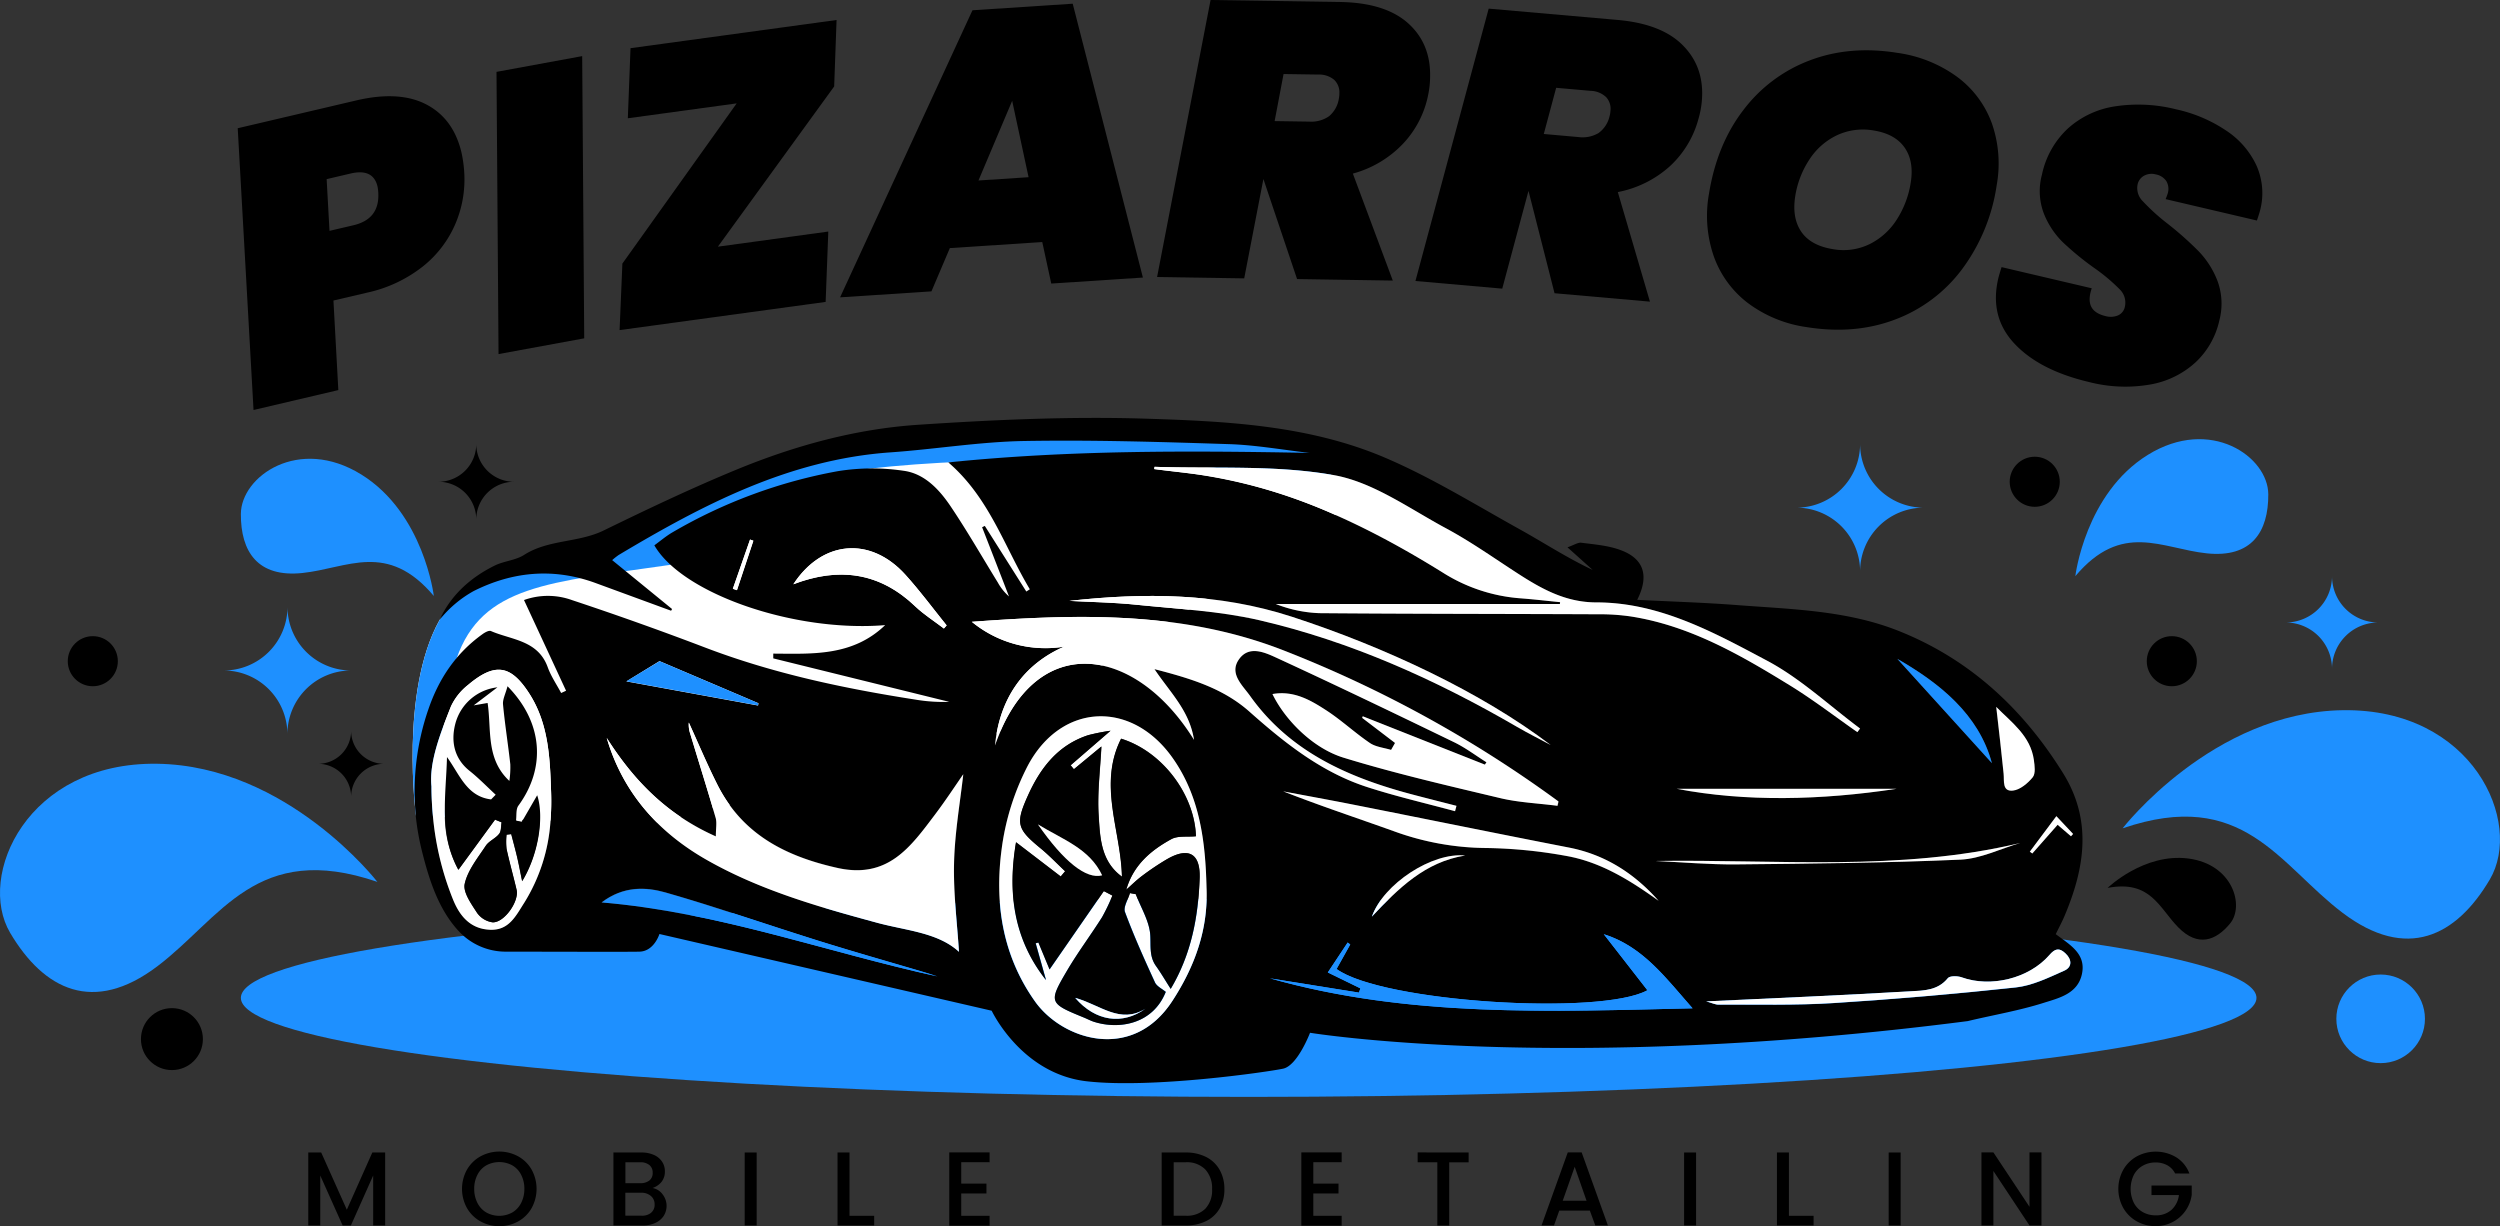 <svg xmlns="http://www.w3.org/2000/svg" viewBox="0 0 761.83 373.67"><rect x="0" y="0" width="761.83" height="373.67" fill="#333333" stroke="none"/><defs><style>.cls-1{fill:#1e90ff;}.cls-2{fill:#fff;}</style></defs><g id="Layer_2" data-name="Layer 2"><g id="Layer_2-2" data-name="Layer 2"><path d="M138.74,68.29a33.34,33.34,0,0,1-10,13,41.71,41.71,0,0,1-16.88,7.89l-10.25,2.4,1.49,27.29-25.84,6.07L72.44,39.08l36.09-8.47q13.16-3.09,21.42,1.24t10.69,14.68a38.84,38.84,0,0,1,.84,6.19A34.42,34.42,0,0,1,138.74,68.29Zm-23.46-9.42a12.68,12.68,0,0,0-.23-2q-1.3-5.6-8.18-4l-7.33,1.72.87,15.76,7.34-1.72Q115.66,66.76,115.28,58.87Z"/><path d="M177.41,17.1l.62,86-26.11,4.8-.62-86Z"/><path d="M218.76,75.17l33.65-4.61L251.6,92l-62.79,8.59.85-20.27,34.83-48.82-33.17,4.54.82-21.36,62.79-8.59-.73,20.25Z"/><path d="M317.61,73.76,289.45,75.6l-5.61,13.19L256,90.61,296.34,3.13l30.55-2,21.39,83.45-27.93,1.83ZM313.44,54l-5-23.28L298.17,55Z"/><path d="M429,7q7,6.21,6.8,16.37a27.79,27.79,0,0,1-.56,5.38,30.19,30.19,0,0,1-7.65,15,33,33,0,0,1-15.33,9.15l12.17,32.6-29.17-.46L385,54.55l-5.85,30.28-26.55-.41L368.9,0l39.46.61Q422,.82,429,7ZM388.42,36.9l10.52.16A9.51,9.51,0,0,0,405,35.42,8.67,8.67,0,0,0,408,30a7.79,7.79,0,0,0,.15-1.55,5.26,5.26,0,0,0-1.61-4.15,7.15,7.15,0,0,0-4.88-1.58l-10.52-.16Z"/><path d="M513,14q6.5,6.69,5.6,16.81a27.71,27.71,0,0,1-1,5.32A30.25,30.25,0,0,1,509,50.53a32.93,32.93,0,0,1-16,8l9.79,33.39-29.07-2.56-7.94-31.19-8,29.79-26.45-2.33,22.32-83L493,6.08Q506.54,7.28,513,14ZM470.44,40.83l10.49.93a9.6,9.6,0,0,0,6.17-1.2,8.67,8.67,0,0,0,3.39-5.16,8,8,0,0,0,.26-1.54,5.26,5.26,0,0,0-1.31-4.26,7.14,7.14,0,0,0-4.75-1.92l-10.48-.92Z"/><path d="M532.62,92.33A30.85,30.85,0,0,1,522.21,78a37.79,37.79,0,0,1-1.43-18.94q2.41-15,10.47-25.51A45.39,45.39,0,0,1,551.5,18.4q12.19-4.63,26.71-2.29a40.21,40.21,0,0,1,18.26,7.36A30.59,30.59,0,0,1,607,37.63a37.17,37.17,0,0,1,1.45,18.83A56.57,56.57,0,0,1,597.93,82a45.35,45.35,0,0,1-20.4,15.36q-12.31,4.68-27,2.32A38.86,38.86,0,0,1,532.62,92.33Zm37.11-17.94a20.71,20.71,0,0,0,8.29-7.5,29,29,0,0,0,4.24-11.25q1.05-6.49-1.86-10.66c-1.93-2.77-5.07-4.51-9.39-5.21a18.72,18.72,0,0,0-11.26,1.46,20.53,20.53,0,0,0-8.4,7.43,28.18,28.18,0,0,0-4.3,11.24q-1,6.5,1.85,10.71c1.93,2.82,5.13,4.58,9.62,5.31A18.11,18.11,0,0,0,569.73,74.39Z"/><path d="M613.81,104.65q-7.6-8.16-4.87-19.81c.18-.77.53-1.92,1-3.44l27.48,6.45q-1.2,3.53-.15,5.61c.69,1.39,2.17,2.35,4.42,2.88a5.8,5.8,0,0,0,3.74-.23,3.63,3.63,0,0,0,2.1-2.7,5.63,5.63,0,0,0-1.64-5.29,55.6,55.6,0,0,0-7.75-6.49,88.5,88.5,0,0,1-9.63-7.91A25.38,25.38,0,0,1,622.8,65a19.19,19.19,0,0,1-.55-11.79,26.63,26.63,0,0,1,7.91-14.06,27.6,27.6,0,0,1,14.41-6.75,47.09,47.09,0,0,1,18.58.92,44.13,44.13,0,0,1,15.35,6.55,25.76,25.76,0,0,1,9.17,10.68A20.67,20.67,0,0,1,688.75,64c-.15.62-.48,1.69-1,3.2l-27.82-6.52a17.31,17.31,0,0,0,.67-1.81,4.67,4.67,0,0,0-.48-3.73,5,5,0,0,0-3.21-2,4.81,4.81,0,0,0-3.53.4,4,4,0,0,0-2,2.73A5.63,5.63,0,0,0,653,61.34a61.64,61.64,0,0,0,7.39,6.71A102.19,102.19,0,0,1,670,76.57a26.89,26.89,0,0,1,5.78,9.15,20.07,20.07,0,0,1,.51,12,24.75,24.75,0,0,1-7.22,12.68,27.32,27.32,0,0,1-13.81,6.77,44.18,44.18,0,0,1-18.73-.77Q621.42,112.83,613.81,104.65Z"/><ellipse class="cls-1" cx="380.51" cy="304.08" rx="307.11" ry="30.18"/><path class="cls-2" d="M407.1,157,298.28,227,198,251.21l-62.51-2.32-8.74-.33s-5-37.63,7.17-59.57,55.35-21.92,55.51-21.92l16.28-12,39-15.86s41.15-8.14,78.43-8.14,81.43,5.57,81.43,5.57L406,148Z"/><path class="cls-1" d="M406,148c-44.05-9.8-107.76-9-140.86-5.21-43.78,4.95-60.82,29.33-60.82,29.33-37.1,5.37-57.41,6.21-65.21,28.62-5.8,16.65-4.6,38.17-3.61,48.13l-8.74-.33s-5-37.63,7.17-59.57,55.35-21.92,55.51-21.92l16.28-12,39-15.86s41.15-8.14,78.43-8.14,81.43,5.57,81.43,5.57Z"/><path d="M626.45,284.66c.92-1.88,1.85-3.6,2.61-5.38,6.2-14.62,8.63-29.21-.39-43.69-12.26-19.7-28.57-34.82-50.3-43.41-15.65-6.18-32.39-6.52-48.89-7.78-10.09-.78-20.22-1.08-30.57-1.61,3.77-7.47,2-12.7-5.42-15.29-3.68-1.29-7.71-1.61-11.62-2.11-1-.14-2.2.69-4.21,1.4,3.09,2.76,5.38,4.83,7.68,6.89-7.87-3.69-15-8.38-22.48-12.52-13.41-7.45-26.57-15.59-40.62-21.61-23.56-10.1-49.08-11.22-74.21-12-22.74-.66-45.59.39-68.31,1.9-19,1.27-37.52,6.35-55.18,13.62-13.74,5.66-27.2,12.06-40.57,18.58-7.75,3.78-16.83,2.7-24.28,7.46-2.59,1.65-6.07,1.84-8.88,3.21-7.63,3.75-13.49,9.2-16.9,16.63a35,35,0,0,1,10.49-8.87c12-6,24.44-7.07,37.18-2.38l22.93,8.41.29-.52-18.25-14.9a19.87,19.87,0,0,1,2-1.58c25.73-15.36,52.05-29.1,82.81-31.26,13.59-.95,27.13-3.22,40.72-3.46,20.78-.37,41.58.28,62.36.95,8.24.26,16.44,1.75,24.65,2.68-36.82-.71-73.52-.87-110.11,2.89,12.5,10.74,17.09,25.7,24.84,38.66l-1.07.69q-6.32-10-12.65-20l-.82.41q4.11,10.53,8.19,21.08a15.52,15.52,0,0,1-3.39-4.22c-4.78-7.77-9.32-15.69-14.41-23.26-3.47-5.15-8-10-14.38-10.82a65.46,65.46,0,0,0-19.91.12,154.49,154.49,0,0,0-50.56,18.71c-1.93,1.14-3.66,2.62-5.42,3.9,8.57,14.83,42.86,26.6,70.34,24.31-9.91,9.54-22.11,8.76-34.1,8.69,0,.48,0,1,0,1.45l53.64,13.25a51.44,51.44,0,0,1-10.4-.7c-21.78-3.4-43.27-7.94-64-15.85q-20.15-7.68-40.63-14.48a21.59,21.59,0,0,0-14.57,0c4.39,9.45,8.6,18.54,12.82,27.64l-1.5.69c-1.39-2.62-3.11-5.12-4.1-7.88-3-8.24-11-8.26-17.3-11-.64-.27-1.88.44-2.64,1-8.08,5.81-13.3,13.63-16.47,23a76.36,76.36,0,0,0-3.82,31.72c0,.12,0,.24,0,.37a77.09,77.09,0,0,0,2,11.32c2.21,8.81,5.06,17.36,10.89,23.79A19.51,19.51,0,0,0,154,290c12,0,37.43.1,40.84,0,4.5-.09,6.11-5.38,6.11-5.38L302.2,308s9,19.21,28.93,21.5,55.51-2.89,59.9-3.85,8.18-10.93,8.18-10.93,76.15,12.49,200.43-3.56c7.7-1.85,15.57-3.16,23.1-5.55,4.65-1.47,10.38-2.76,11.68-8.75C635.79,290.61,630.7,287.88,626.45,284.66ZM224.55,179.85l-1.24-.43q2.61-7.48,5.24-15l1,.35Zm63.08,11.68c-2.95-2.26-6.14-4.28-8.82-6.83-11-10.45-23.4-11.87-37.05-6.65,8.73-13.39,23.44-14.75,34.16-2.89,4.44,4.91,8.38,10.26,12.55,15.42Zm344.11,62.6-.64.72-4.08-3.5-7.71,8.74c-.25-.19-.5-.38-.76-.56l8.09-10.82Zm-12-22.53c.25,1.75.56,4.14-.35,5.26-1.5,1.84-3.87,3.83-6.05,4.06-3.29.33-2.6-2.87-2.82-5.13-.65-6.68-1.46-13.35-2.25-20.38C613,220.19,618.76,224.23,619.79,231.6ZM424.64,253.26c-11.17-4-22.46-7.73-33.61-12.11,7.18,1.36,14.37,2.66,21.53,4.08,21.77,4.31,43.51,8.75,65.3,13,11.19,2.16,20.14,7.92,27.58,16.32-8.65-6.22-17.65-11.86-28.29-13.71a146.88,146.88,0,0,0-24.29-2.39A83.59,83.59,0,0,1,424.64,253.26Zm21.85,7.45c-12.2,1.93-20.35,10-28.44,18.63C421.59,269.32,436.46,259.65,446.49,260.71Zm57.86,1.66c37.11-.57,74.4,3.33,111.29-5.49-6.07,1.77-12.09,4.81-18.23,5.08-22.73,1-45.5,1.23-68.25,1.45C520.89,263.49,512.62,262.74,504.35,262.37ZM607,232.56l-28.83-31.79C591.05,208.18,603,217.66,607,232.56ZM511,240.38H577.9C554.84,243.89,531.81,244.38,511,240.38ZM351.81,142.26c17.95.61,36.22-.6,53.74,2.37l.94.16c12,2.15,23.08,10.26,34.27,16.26,7.43,4,14.37,8.92,21.47,13.52,7.41,4.81,14.79,9,24.23,9,19.24,0,35.83,9.15,52.1,17.8,10.19,5.43,18.89,13.66,28.27,20.63l-.83,1.11c-6.7-4.67-13.21-9.68-20.16-14-15.25-9.39-30.74-18.41-48.85-21.25a64.64,64.64,0,0,0-9.93-.67c-28.33-.12-56.65-.1-85-.34a39.74,39.74,0,0,1-13.31-2.8h86.6l.06-.55c-4.05-.4-8.1-.88-12.16-1.18a51.16,51.16,0,0,1-23.71-7.91A263.93,263.93,0,0,0,407.09,157a158.71,158.71,0,0,0-42.64-12.48c-4.22-.58-8.47-1-12.7-1.56Zm15.76,40.2a127.08,127.08,0,0,1,26.07,5.47c28.41,9.24,57.86,23.08,78.9,39.1-3.4-1.83-6.86-3.56-10.2-5.5-24.77-14.39-50.74-26.08-78.67-32.55a163.92,163.92,0,0,0-21.28-3.18c-5.39-.53-10.81-1-16.18-1.52-6.74-.7-13.55-.8-20.33-1.17C339.89,181.56,353.79,181,367.57,182.46Zm-166.6,19,30.19,12.86L231,215l-40.12-7.35Zm-41.29,73.73c-2.51,3.91-4.58,8.33-10.32,8.11-6.06-.23-9.32-4.24-11.29-9.17a89.18,89.18,0,0,1-6.14-25.41c-.28-2.92-.43-6-.45-9.14-.73-7.3,2.6-15.85,5.93-24.31a18,18,0,0,1,5.21-6.55c8.3-7,13.09-6,18.6,2.5,6,9.26,6.38,19.92,6.72,30.14a76.52,76.52,0,0,1-.18,8.7A53.84,53.84,0,0,1,159.68,275.22Zm23.67-.25c6.61-5,13.36-4.75,19.52-3,15.69,4.49,31.12,9.9,46.7,14.77,10.58,3.31,21.26,6.33,31.89,9.48,1.4.42,2.78.88,4.16,1.32C251.64,290.1,219,278,183.35,275Zm108.88,15.09c-6.4-5.89-16-6.43-24.94-8.85-17.89-4.85-35.71-9.93-51.92-19.16a71,71,0,0,1-15.16-11.37,59.39,59.39,0,0,1-15.32-25.8c6,9.46,13.09,17.71,22.51,24.06a68.93,68.93,0,0,0,10.74,5.92c0-2.44.37-4.17-.06-5.66l-.78-2.65c-2.28-7.74-4.7-15.42-7-23.13a8.35,8.35,0,0,1-.38-3.23c2.88,6.31,5.57,12.72,8.69,18.91a46.31,46.31,0,0,0,3.77,6.24c7.8,10.77,19.25,16.1,32.84,19.13,15.4,3.43,22.29-6.4,29.71-16.23,3.25-4.3,6.2-8.82,8.64-12.31-.92,8.31-2.58,17.62-2.81,26.95S291.7,281.52,292.23,290.06Zm65,15c-12.21,18.78-33.58,11.83-41.85.14-10-14-12.36-30-10.17-46.45a76.77,76.77,0,0,1,7.93-25.32c10.21-19.3,31.73-20.19,44.26-2.29,8.22,11.75,9.91,25.4,10.24,39.29C368.23,283.17,364.1,294.5,357.26,305Zm-5.45-101.11c4.91,7.3,10.65,12.63,12.05,21.56-7.74-12.53-17.92-20.53-27.95-22.65-12-2.54-23.82,3.33-31,19.93q-.9,2.08-1.7,4.41c.12-1.24.28-2.45.49-3.63,2.21-12.43,9.28-21.53,20.57-26.48a35.33,35.33,0,0,1-28.11-7.57c20.05-1.47,40.31-2.46,60.34.09A144.6,144.6,0,0,1,390.69,198a368.41,368.41,0,0,1,84.41,46.34l-.48,1.2c-5.92-.77-12-1-17.73-2.41-15.9-3.77-31.86-7.46-47.47-12.26C400,228,391.51,219.27,387.76,211.5c6.52-1.16,11.67,1.89,16.55,5.06,4.58,3,8.62,6.79,13.15,9.86,1.8,1.22,4.28,1.43,6.45,2.1l1.2-2.12L415,218.7l.24-.43L452.49,233l.48-.71c-3.31-2.08-6.45-4.48-10-6.18-17.87-8.66-35.77-17.27-53.81-25.57-3.71-1.71-8.69-4.07-11.75.6-2.8,4.26,1.29,7.76,3.58,11,12.29,17.23,30.4,25,50,30.13,4.27,1.12,8.56,2.2,12.84,3.3-.14.55-.28,1.09-.43,1.64-9-2.44-18.09-4.53-26.94-7.41-13.69-4.46-24.81-13.26-35.39-22.64C373,209.86,363.22,206.85,351.81,203.91ZM387,298.13l27.15,4.35.41-1.29-9.93-4.85,6.05-9.12.79.59-4.17,7.47c13.86,10.11,80.47,14.32,94.72,6.48l-13.29-17.08c12,3.76,19,13.49,27.06,22.59C472.45,308.26,429.26,310.11,387,298.13Zm242.09-2.33c-4.77,2.12-9.72,4.56-14.78,5.12q-27.75,3-55.62,4.77c-11.61.73-23.29.41-34.93.48-1,0-2-.53-3.83-1,21.48-1,41.91-1.9,62.33-3.08,4-.22,8.26-.24,11.31-4,.62-.76,3-.71,4.26-.24,8.75,3.15,20.38.42,26.67-6.78,1.72-2,3-2.33,4.87-.58C631.46,292.43,631.45,294.75,629.08,295.8Z"/><path class="cls-2" d="M351.81,203.91c4.91,7.3,10.65,12.63,12.06,21.56-17.79-28.78-48.46-33.66-60.65,1.69,1.39-14.3,8.7-24.69,21.06-30.11a35.37,35.37,0,0,1-28.11-7.57c31.55-2.32,63.61-3.42,94.52,8.54a368.19,368.19,0,0,1,84.2,46.19l-.27,1.35c-5.92-.78-12-1-17.73-2.41-15.9-3.78-31.86-7.47-47.47-12.26-9.46-2.91-17.9-11.62-21.66-19.39,6.52-1.16,11.67,1.88,16.55,5.06,4.58,3,8.62,6.79,13.15,9.86,1.8,1.22,4.28,1.43,6.45,2.1l1.2-2.12-10-7.63.17-.5L452.49,233l.48-.71c-3.31-2.08-6.45-4.48-10-6.18-17.87-8.66-35.77-17.27-53.8-25.58-3.72-1.71-8.7-4.06-11.76.6-2.8,4.27,1.29,7.77,3.58,11,12.29,17.23,30.4,25,50,30.13,4.27,1.12,8.56,2.2,12.84,3.3-.14.54-.28,1.09-.43,1.64-9-2.44-18.09-4.53-26.94-7.41-13.69-4.46-24.81-13.26-35.39-22.64C373,209.86,363.22,206.85,351.81,203.91Z"/><path class="cls-2" d="M292.23,290.06c-6.4-5.89-16-6.43-24.94-8.85-17.89-4.85-35.71-9.93-51.92-19.16-14.79-8.42-25.55-20.44-30.48-37.17,8.11,12.74,18.14,23.31,33.25,30,0-2.44.37-4.17-.06-5.66-2.51-8.63-5.21-17.19-7.81-25.78a8.37,8.37,0,0,1-.38-3.23c2.88,6.31,5.57,12.71,8.69,18.91,7.58,15.05,20.63,21.8,36.61,25.37,15.4,3.43,22.29-6.4,29.71-16.23,3.25-4.3,6.2-8.82,8.64-12.32-.92,8.32-2.58,17.62-2.81,27S291.7,281.52,292.23,290.06Z"/><path class="cls-2" d="M351.86,142.25c18.25.63,36.84-.63,54.64,2.54,12,2.15,23.07,10.26,34.26,16.26,7.43,4,14.37,8.92,21.47,13.52,7.41,4.81,14.79,9,24.24,9,19.24,0,35.82,9.15,52.09,17.8,10.19,5.43,18.89,13.66,28.27,20.63l-.83,1.11c-6.7-4.68-13.21-9.68-20.16-14-15.25-9.39-30.74-18.41-48.85-21.25a64.47,64.47,0,0,0-9.93-.67c-28.32-.13-56.65-.1-85-.34a40,40,0,0,1-13.31-2.8h86.6l.06-.55c-4.05-.4-8.1-.88-12.16-1.18a51.27,51.27,0,0,1-23.71-7.91c-23.22-14.39-47.61-26.14-75.11-29.92-4.22-.58-8.47-1-12.7-1.56Z"/><path class="cls-2" d="M367.67,270.39c-.33-13.89-2-27.54-10.24-39.29-12.53-17.9-34.05-17-44.26,2.29a76.77,76.77,0,0,0-7.93,25.32c-2.19,16.44.22,32.41,10.17,46.45,8.27,11.69,29.64,18.64,41.85-.14C364.1,294.5,368.23,283.17,367.67,270.39Zm-10.92,30.95c-1.68-2.63-3-4.88-4.5-7-2.08-2.93-1.51-6.07-1.72-9.37-.27-4.24-2.84-8.34-4.42-12.49l-1.76-.34c-.55,2-2.07,4.26-1.49,5.79,2.7,7.27,5.89,14.37,9.13,21.43.56,1.21,2.17,1.94,3.29,2.89-3.89,9.71-14,11.6-21.85,9.12-1.1-.35-2.13-.92-3.2-1.35-10.54-4.28-10.75-4.56-5-14.3,3.28-5.57,7.18-10.76,10.63-16.22a58.85,58.85,0,0,0,3.16-6.6c-.87-.46-1.74-.92-2.62-1.37l-16.53,23.87-3.4-8.2-.83.24,3.15,11.21c-9.95-12.58-11.72-26.81-9.14-42l13.62,10.43,1.34-1.6c-2.49-2.35-4.86-4.85-7.5-7-7.18-5.88-7.69-7.48-3.86-16s9.17-15.43,18.39-18.46a61.86,61.86,0,0,1,6.8-1.35l-12.16,10.52c.32.4.64.81,1,1.21l8.38-6.93c-.34,7-1.27,14-.84,20.87s.59,14.06,7.1,18.8c-.3-14.05-7.33-28-.25-42.05,12.83,4,22.39,17.25,22.8,29.73-2.64.26-5.48-.21-7.48.87-6.24,3.39-11.59,7.9-13.76,15.42,1.61-1.42,3.14-2.95,4.85-4.22a80.65,80.65,0,0,1,7.44-5c6.63-3.88,10.32-1.91,10.08,5.65C365.16,279.34,363.06,290.74,356.75,301.34Z"/><path class="cls-2" d="M167.94,241.39c-.34-10.22-.71-20.88-6.72-30.14-5.51-8.48-10.3-9.54-18.6-2.5a18,18,0,0,0-5.21,6.55c-3.33,8.46-6.66,17-5.93,24.31,0,3.18.17,6.22.45,9.14a89.18,89.18,0,0,0,6.14,25.41c2,4.93,5.23,8.94,11.29,9.17,5.74.22,7.81-4.2,10.32-8.11a53.84,53.84,0,0,0,8.08-25.13A76.52,76.52,0,0,0,167.94,241.39Zm-8.85,27.13c-.59-2.83-1-5.1-1.53-7.34s-1.19-4.67-1.8-7l-1.43.17a20.84,20.84,0,0,0,0,4.33c.91,4.19,2.08,8.31,3.06,12.49.82,3.46-3.73,10-7.28,9.9a7,7,0,0,1-4.78-2.93c-1.75-2.72-4.32-6.26-3.74-8.83.93-4.15,4-7.89,6.44-11.61,1-1.46,3-2.21,4.06-3.62.66-.83.52-2.3.73-3.49l-2-.82-11.17,15.28a35.2,35.2,0,0,1-4.1-16.16c-.24-6,.46-12.13.6-18.19,3.88,5.34,6,12.05,13.44,12.91.47-.48.93-1,1.4-1.43-2.65-2.45-5.17-5.06-8-7.31-4.23-3.39-5.85-8.36-4.29-14.35a15,15,0,0,1,12.82-11.07l-7.23,5.5,4.24-.73c1.23,8.18-.6,17,6.62,23.77a28,28,0,0,0,.3-5.07c-.67-6.09-1.65-12.15-2.23-18.25-.14-1.54.76-3.19,1.38-5.55,10.92,11.14,11.69,24.94,3.31,36.4-.75,1-.55,2.72-.69,4.18,0,.13,0,.25,0,.37l1.68.4.4-.7,4.3-7.42a22.44,22.44,0,0,1,.9,7.62A39.64,39.64,0,0,1,159.09,268.52Z"/><path class="cls-1" d="M411.46,287.81l-4.17,7.47c13.86,10.11,80.47,14.32,94.72,6.48l-13.29-17.08c12,3.76,19,13.49,27.06,22.58-43.33,1-86.52,2.85-128.79-9.13l27.11,4.35.45-1.29-9.93-4.85c2.12-3.18,4.08-6.15,6.05-9.12Z"/><path class="cls-2" d="M505.44,274.51c-8.65-6.22-17.65-11.86-28.29-13.71a146.88,146.88,0,0,0-24.29-2.39,83.59,83.59,0,0,1-28.22-5.15c-11.17-4-22.46-7.74-33.61-12.11,7.18,1.36,14.37,2.66,21.53,4.08,21.77,4.31,43.51,8.75,65.3,13C489.05,260.35,498,266.11,505.44,274.51Z"/><path class="cls-2" d="M325.88,183.11c22.9-2.54,45.48-2.43,67.76,4.82,28.41,9.24,57.86,23.08,78.9,39.1-3.4-1.83-6.86-3.56-10.2-5.5-24.77-14.39-50.74-26.08-78.67-32.55-12.2-2.82-24.93-3.39-37.46-4.7C339.47,183.58,332.66,183.48,325.88,183.11Z"/><path class="cls-2" d="M519.92,305.15c21.48-1,41.91-1.9,62.33-3.08,4-.22,8.27-.24,11.31-4,.62-.76,3-.71,4.26-.25,8.76,3.16,20.38.43,26.67-6.78,1.72-2,3-2.32,4.87-.57,2.1,1.93,2.09,4.24-.28,5.3-4.77,2.12-9.72,4.56-14.78,5.12q-27.75,3-55.62,4.77c-11.61.73-23.29.41-34.93.48C522.73,306.18,521.7,305.64,519.92,305.15Z"/><path class="cls-1" d="M285.62,297.55C251.64,290.1,219,278,183.35,275c6.61-5,13.37-4.75,19.52-3,15.69,4.49,31.12,9.9,46.7,14.77,10.58,3.31,21.26,6.33,31.89,9.48C282.86,296.64,284.24,297.11,285.62,297.55Z"/><path class="cls-2" d="M287.63,191.53c-2.95-2.27-6.14-4.28-8.82-6.84-10.95-10.44-23.4-11.86-37.05-6.64,8.73-13.39,23.44-14.75,34.16-2.89,4.44,4.91,8.38,10.26,12.55,15.41Z"/><path class="cls-2" d="M504.35,262.37c37.11-.57,74.4,3.33,111.29-5.49-6.07,1.77-12.09,4.81-18.23,5.08-22.73,1-45.5,1.23-68.25,1.45C520.89,263.49,512.62,262.74,504.35,262.37Z"/><path class="cls-2" d="M608.32,215.41c4.71,4.78,10.44,8.82,11.47,16.19.25,1.75.56,4.14-.35,5.26-1.5,1.84-3.87,3.83-6.05,4.06-3.29.33-2.6-2.87-2.82-5.13C609.92,229.11,609.11,222.44,608.32,215.41Z"/><path class="cls-1" d="M190.86,207.61,201,201.49l30,12.77,0,.7Z"/><path class="cls-1" d="M607,232.56l-28.83-31.8C591.05,208.18,603,217.66,607,232.56Z"/><path class="cls-2" d="M577.9,240.38c-23.06,3.51-46.09,4-66.94,0Z"/><path class="cls-2" d="M446.49,260.71c-12.2,1.93-20.35,10-28.44,18.62C421.59,269.32,436.46,259.65,446.49,260.71Z"/><path class="cls-2" d="M626.64,248.71l5.1,5.42-.64.71-4.08-3.5-7.71,8.75-.76-.56Z"/><path class="cls-2" d="M229.59,164.79q-2.52,7.53-5,15.06l-1.25-.43q2.61-7.48,5.24-15Z"/><path d="M346.11,272.49c1.58,4.15,4.15,8.25,4.42,12.49.21,3.3-.36,6.44,1.72,9.37,1.51,2.11,2.82,4.36,4.5,7,6.31-10.6,8.41-22,8.8-33.79.24-7.56-3.45-9.53-10.08-5.65a80.65,80.65,0,0,0-7.44,5c-1.71,1.27-3.24,2.8-4.85,4.22,2.17-7.52,7.52-12,13.76-15.42,2-1.08,4.84-.61,7.48-.87-.41-12.48-10-25.71-22.8-29.73-7.08,14-.05,28,.25,42.05-6.51-4.74-6.67-12.05-7.1-18.8s.5-13.88.84-20.87l-8.38,6.93c-.33-.4-.65-.81-1-1.21l12.16-10.52a61.86,61.86,0,0,0-6.8,1.35c-9.22,3-14.59,10-18.39,18.46s-3.32,10.09,3.86,16c2.64,2.17,5,4.67,7.5,7l-1.34,1.6-13.62-10.43c-2.58,15.19-.81,29.42,9.14,42l-3.15-11.21.83-.24,3.4,8.2,16.53-23.87c.88.45,1.75.91,2.62,1.37a58.85,58.85,0,0,1-3.16,6.6c-3.45,5.46-7.35,10.65-10.63,16.22-5.73,9.74-5.52,10,5,14.3,1.07.43,2.1,1,3.2,1.35,7.82,2.48,18,.59,21.85-9.12-1.12-.95-2.73-1.68-3.29-2.89-3.24-7.06-6.43-14.16-9.13-21.43-.58-1.53.94-3.84,1.49-5.79Zm-29.83-21.28c7.74,4.72,15.69,7.37,19.58,15.53C331,268,324.19,262.6,316.28,251.21Zm32.79,56.15c-7,5.06-15.23,3.92-21.42-3.28C335.34,306.21,341.35,312.22,349.07,307.36Z"/><path d="M159,250.47l4.7-8.13c2.22,6.72.3,18.31-4.56,26.18-.59-2.83-1-5.1-1.53-7.34s-1.19-4.67-1.8-7l-1.43.17a20.84,20.84,0,0,0,0,4.33c.91,4.19,2.08,8.31,3.06,12.48.82,3.47-3.73,10-7.28,9.9a7,7,0,0,1-4.78-2.92c-1.75-2.72-4.32-6.26-3.74-8.83.93-4.15,4-7.9,6.44-11.61,1-1.46,3-2.22,4.06-3.62.66-.83.52-2.3.74-3.49l-2-.82-11.17,15.28c-6.08-11-3.77-22.77-3.5-34.35,3.88,5.34,6,12,13.44,12.91l1.4-1.43c-2.65-2.45-5.17-5.06-8-7.31-4.23-3.39-5.85-8.36-4.29-14.35a15,15,0,0,1,12.82-11.07l-7.23,5.5,4.24-.73c1.23,8.18-.6,17,6.63,23.76a28.81,28.81,0,0,0,.29-5.06c-.67-6.09-1.65-12.15-2.22-18.25-.15-1.55.75-3.19,1.37-5.55,10.92,11.13,11.69,24.94,3.31,36.39-.81,1.11-.51,3-.73,4.55Z"/><path class="cls-2" d="M335.86,266.74c-4.82,1.3-11.67-4.14-19.58-15.53C324,255.93,332,258.57,335.86,266.74Z"/><path class="cls-2" d="M327.65,304.08c7.69,2.13,13.7,8.14,21.43,3.28C342.08,312.42,333.84,311.28,327.65,304.08Z"/><path class="cls-1" d="M107,204.32a19.41,19.41,0,0,0-19.42,19.42,19.42,19.42,0,0,0-19.43-19.42A19.42,19.42,0,0,0,87.61,184.9,19.41,19.41,0,0,0,107,204.32Z"/><path d="M117.1,232.76A10.07,10.07,0,0,0,107,242.84,10.08,10.08,0,0,0,97,232.76,10.07,10.07,0,0,0,107,222.69,10.07,10.07,0,0,0,117.1,232.76Z"/><path class="cls-1" d="M586.25,154.7a19.42,19.42,0,0,0-19.42,19.43A19.43,19.43,0,0,0,547.4,154.7a19.42,19.42,0,0,0,19.43-19.42A19.41,19.41,0,0,0,586.25,154.7Z"/><path class="cls-1" d="M724.77,189.69a14.13,14.13,0,0,0-14.13,14.13,14.13,14.13,0,0,0-14.13-14.13,14.12,14.12,0,0,0,14.13-14.12A14.12,14.12,0,0,0,724.77,189.69Z"/><path d="M156.65,146.81a11.53,11.53,0,0,0-11.52,11.53,11.53,11.53,0,0,0-11.53-11.53,11.53,11.53,0,0,0,11.53-11.53A11.53,11.53,0,0,0,156.65,146.81Z"/><path class="cls-1" d="M115,268.74s-27.39-35.41-67.08-36S-7.19,266.91,3.1,284.28s25.36,24.9,44.82,10.2S78.19,256.14,115,268.74Z"/><path class="cls-1" d="M646.83,252.42s27.39-35.41,67.08-36S769,250.6,758.73,268s-25.36,24.9-44.82,10.2S683.64,239.82,646.83,252.42Z"/><path d="M642.26,270.57s11.08-10.71,24.62-8.95S684,276,679.61,281.38s-9.87,7.23-15.77,1.27S655.42,268.09,642.26,270.57Z"/><path class="cls-1" d="M632.42,175.57s3-25.14,22.08-36.95,36.66.55,36.72,12-5.07,19.45-18.78,18S646.61,158.76,632.42,175.57Z"/><path class="cls-1" d="M132.2,181.61s-3-25.15-22.08-37-36.66.55-36.72,12,5.07,19.45,18.78,18S118,164.8,132.2,181.61Z"/><circle cx="661.82" cy="201.49" r="7.63"/><circle cx="620.05" cy="146.81" r="7.63"/><circle cx="52.39" cy="316.65" r="9.44"/><circle cx="28.28" cy="201.49" r="7.63"/><circle class="cls-1" cx="725.46" cy="310.47" r="13.5"/><path d="M117.37,351.2v22.24h-3.65V358.21l-6.79,15.23h-2.52l-6.82-15.23v15.23H93.94V351.2h3.94l7.81,17.44,7.77-17.44Z"/><path d="M146.44,372.21a10.74,10.74,0,0,1-4.13-4.06,12.08,12.08,0,0,1,0-11.73,10.78,10.78,0,0,1,4.13-4.05,12,12,0,0,1,11.45,0,10.66,10.66,0,0,1,4.11,4.05,12.15,12.15,0,0,1,0,11.73,10.62,10.62,0,0,1-4.11,4.06,12,12,0,0,1-11.45,0Zm9.65-2.72a7,7,0,0,0,2.7-2.88,9.24,9.24,0,0,0,1-4.33,9.12,9.12,0,0,0-1-4.32,6.88,6.88,0,0,0-2.7-2.85,8.34,8.34,0,0,0-7.88,0,6.88,6.88,0,0,0-2.7,2.85,9.12,9.12,0,0,0-1,4.32,9.24,9.24,0,0,0,1,4.33,7,7,0,0,0,2.7,2.88,8.19,8.19,0,0,0,7.88,0Z"/><path d="M201.88,363.91a5.71,5.71,0,0,1,.37,6.61,6,6,0,0,1-2.55,2.14,9,9,0,0,1-3.87.78h-8.9V351.2h8.48a9.15,9.15,0,0,1,3.91.77,5.64,5.64,0,0,1,2.46,2.07,5.19,5.19,0,0,1,.83,2.89,5,5,0,0,1-1,3.2,6,6,0,0,1-2.75,1.89A4.89,4.89,0,0,1,201.88,363.91Zm-11.3-3.36h4.51a4.29,4.29,0,0,0,2.8-.82,2.82,2.82,0,0,0,1-2.35,2.88,2.88,0,0,0-1-2.35,4.18,4.18,0,0,0-2.8-.85h-4.51Zm7.84,9a3.08,3.08,0,0,0,1.06-2.49,3.27,3.27,0,0,0-1.12-2.6,4.43,4.43,0,0,0-3-1h-4.8v7h4.93A4.33,4.33,0,0,0,198.42,369.57Z"/><path d="M230.58,351.2v22.24h-3.65V351.2Z"/><path d="M258.87,370.5h7.52v2.94H255.22V351.2h3.65Z"/><path d="M292.92,354.15v6.53h7.68v3h-7.68v6.82h8.64v3H289.27V351.17h12.29v3Z"/><path d="M367.52,352.56a9.75,9.75,0,0,1,4.13,3.91,11.72,11.72,0,0,1,1.46,5.93,11.46,11.46,0,0,1-1.46,5.89,9.63,9.63,0,0,1-4.13,3.83,13.86,13.86,0,0,1-6.22,1.32H354V351.2h7.26A13.6,13.6,0,0,1,367.52,352.56Zm-.24,15.8a8.13,8.13,0,0,0,2.08-6,8.36,8.36,0,0,0-2.08-6,7.84,7.84,0,0,0-6-2.18h-3.62v16.29h3.62A8,8,0,0,0,367.28,368.36Z"/><path d="M400.21,354.15v6.53h7.68v3h-7.68v6.82h8.64v3H396.56V351.17h12.29v3Z"/><path d="M447.54,351.2v3h-5.92v19.26H438V354.18h-6v-3Z"/><path d="M484.47,368.9h-9.31l-1.61,4.54h-3.8l8-22.27h4.23l8,22.27h-3.84Zm-1-3-3.61-10.33-3.65,10.33Z"/><path d="M516.85,351.2v22.24H513.2V351.2Z"/><path d="M545.14,370.5h7.52v2.94H541.49V351.2h3.65Z"/><path d="M579.19,351.2v22.24h-3.65V351.2Z"/><path d="M622.1,373.44h-3.65l-11-16.6v16.6h-3.64V351.17h3.64l11,16.58V351.17h3.65Z"/><path d="M662.83,357.6a5.83,5.83,0,0,0-2.4-2.51,7.25,7.25,0,0,0-3.55-.85,7.66,7.66,0,0,0-3.93,1,6.92,6.92,0,0,0-2.71,2.81,9.73,9.73,0,0,0,0,8.47,6.91,6.91,0,0,0,2.71,2.83,7.75,7.75,0,0,0,3.93,1,6.93,6.93,0,0,0,4.83-1.66,7.26,7.26,0,0,0,2.28-4.52h-8.36v-2.91h12.26v2.85a11,11,0,0,1-11,9.53,11.51,11.51,0,0,1-5.73-1.45,10.87,10.87,0,0,1-4.11-4.05,12,12,0,0,1,0-11.71,10.78,10.78,0,0,1,4.13-4.05,12.17,12.17,0,0,1,12,.29,9.9,9.9,0,0,1,4,4.94Z"/></g></g></svg>